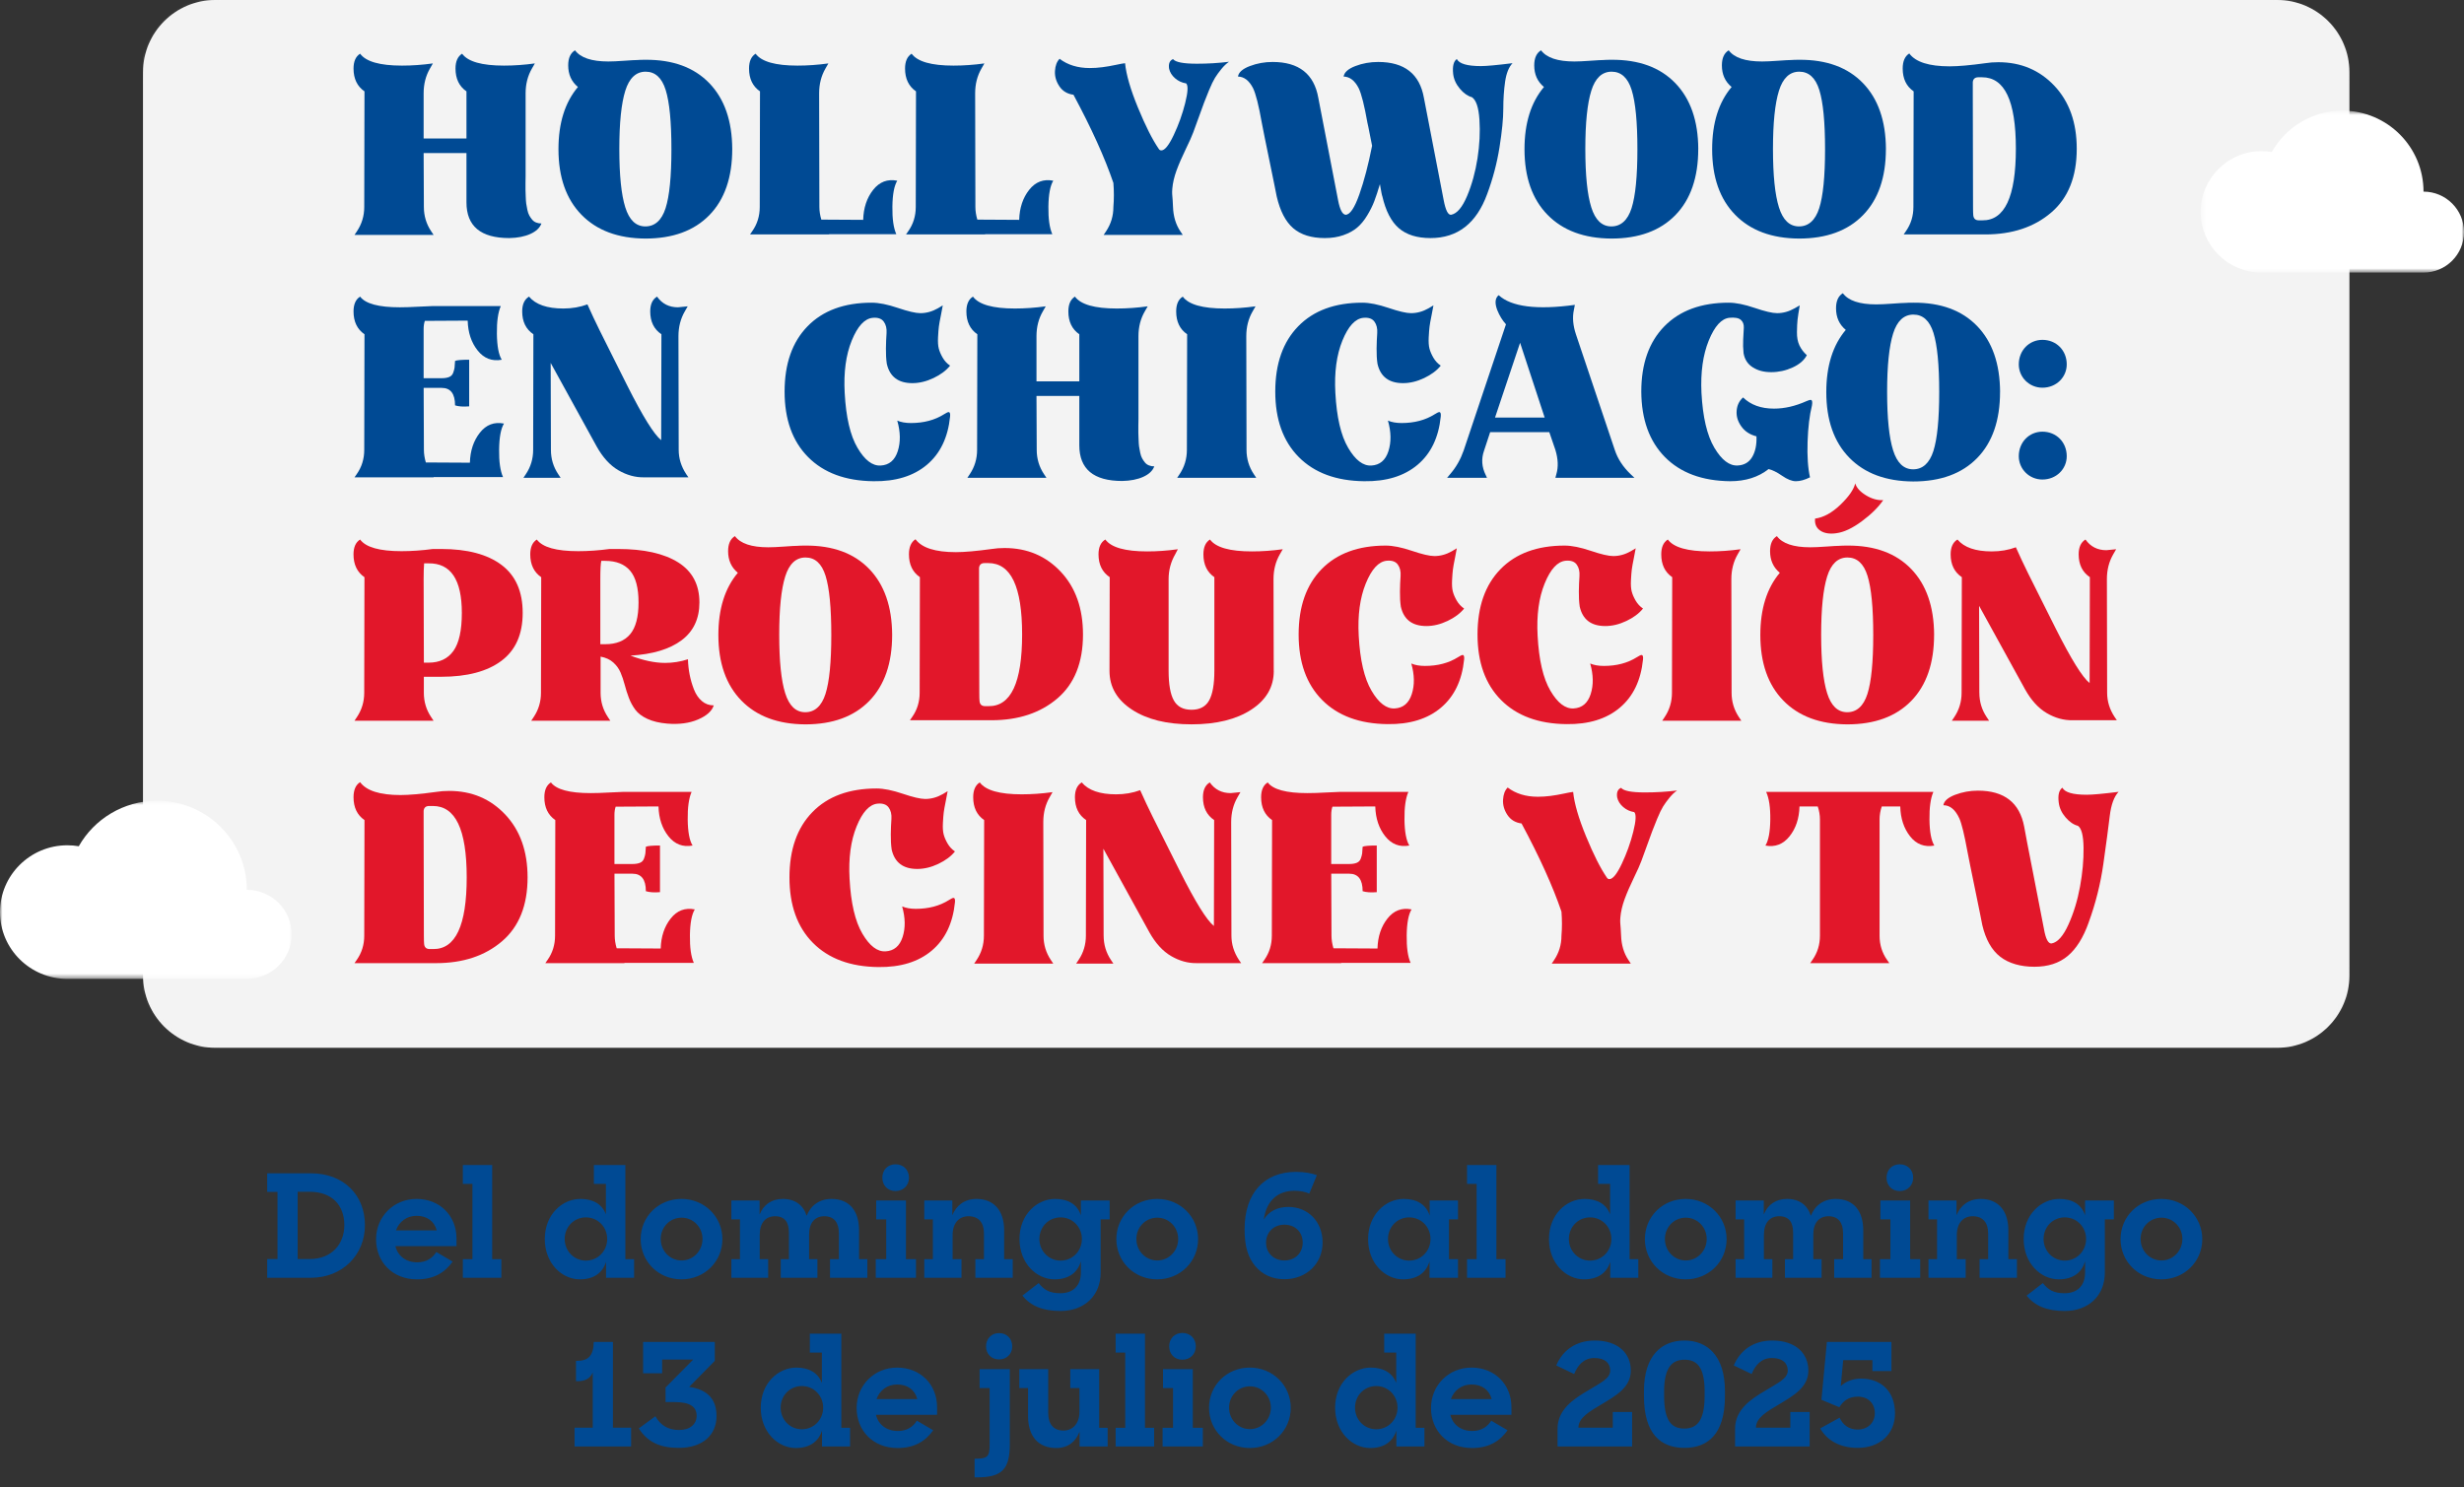 <svg width="482" height="291" viewBox="0 0 482 291" fill="none" xmlns="http://www.w3.org/2000/svg">
<rect x="0" y="0" width="482" height="291" fill="#333333" stroke="none"/>
<g clip-path="url(#clip0_48_1864)">
<path d="M445.446 0H42.12C34.313 0 27.985 6.317 27.985 14.11V190.89C27.985 198.683 34.313 205 42.12 205H445.446C453.252 205 459.581 198.683 459.581 190.89V14.11C459.581 6.317 453.252 0 445.446 0Z" fill="#F3F3F3"/>
<mask id="mask0_48_1864" style="mask-type:luminance" maskUnits="userSpaceOnUse" x="27" y="0" width="433" height="205">
<path d="M445.446 0H42.12C34.313 0 27.985 6.317 27.985 14.11V190.89C27.985 198.683 34.313 205 42.12 205H445.446C453.252 205 459.581 198.683 459.581 190.89V14.11C459.581 6.317 453.252 0 445.446 0Z" fill="white"/>
</mask>
<g mask="url(#mask0_48_1864)">
<path d="M443.51 0H43.855C35.09 0 27.985 7.093 27.985 15.841V189.158C27.985 197.908 35.09 205 43.855 205H443.51C452.274 205 459.38 197.908 459.38 189.158V15.841C459.38 7.093 452.274 0 443.51 0Z" fill="#F3F3F3"/>
<mask id="mask1_48_1864" style="mask-type:luminance" maskUnits="userSpaceOnUse" x="27" y="0" width="433" height="205">
<path d="M443.51 0H43.855C35.09 0 27.985 7.093 27.985 15.841V189.158C27.985 197.908 35.09 205 43.855 205H443.51C452.274 205 459.38 197.908 459.38 189.158V15.841C459.38 7.093 452.274 0 443.51 0Z" fill="white"/>
</mask>
<g mask="url(#mask1_48_1864)">
<path d="M459.581 0H27.985V205H459.581V0Z" fill="#F3F3F3"/>
</g>
</g>
<mask id="mask2_48_1864" style="mask-type:luminance" maskUnits="userSpaceOnUse" x="0" y="156" width="58" height="36">
<path d="M57.053 156.667H0V191.519H57.053V156.667Z" fill="white"/>
</mask>
<g mask="url(#mask2_48_1864)">
<path d="M57.053 182.806C57.053 187.622 53.123 191.519 48.277 191.519H13.172C5.904 191.519 0 185.668 0 178.455C0 171.242 5.904 165.38 13.172 165.38C13.929 165.38 14.68 165.444 15.41 165.57C18.42 160.258 24.149 156.667 30.725 156.667C40.422 156.667 48.277 164.467 48.277 174.093C53.123 174.093 57.053 177.99 57.053 182.806Z" fill="white"/>
</g>
<path d="M105.913 43.728C105.595 44.583 104.871 45.264 103.749 45.772C102.622 46.278 101.247 46.548 99.628 46.579C94.042 46.579 91.249 44.251 91.249 39.593V29.946H82.869L82.917 40.496C82.917 42.239 83.393 43.823 84.345 45.249L84.821 45.962H69.348L69.824 45.249C70.776 43.823 71.252 42.239 71.252 40.496L71.3 17.875C69.871 16.892 69.157 15.403 69.157 13.407C69.157 12.013 69.586 11.047 70.443 10.508C71.585 12.061 74.315 12.837 78.632 12.837C80.6 12.837 82.615 12.694 84.678 12.409L84.107 13.407C83.282 14.833 82.869 16.449 82.869 18.255V27.094H91.249V17.875C89.82 16.892 89.106 15.403 89.106 13.407C89.106 12.013 89.535 11.047 90.392 10.508C91.534 12.061 94.264 12.837 98.581 12.837C100.549 12.837 102.564 12.694 104.627 12.409L104.056 13.407C103.231 14.833 102.818 16.449 102.818 18.255V34.508C102.818 34.762 102.813 35.184 102.797 35.765C102.781 36.351 102.781 36.81 102.797 37.143C102.813 37.476 102.829 37.93 102.844 38.495C102.86 39.065 102.892 39.519 102.94 39.852C102.987 40.185 103.056 40.581 103.157 41.04C103.252 41.499 103.379 41.869 103.537 42.154C103.696 42.44 103.876 42.709 104.088 42.962C104.294 43.216 104.553 43.406 104.871 43.532C105.188 43.659 105.537 43.723 105.918 43.723L105.913 43.728Z" fill="#004A94"/>
<path d="M143.239 29.138C143.239 34.714 141.748 39.033 138.764 42.091C135.78 45.148 131.607 46.674 126.242 46.674C120.91 46.643 116.741 45.09 113.747 42.017C110.748 38.944 109.245 34.666 109.245 29.185C109.245 24.084 110.515 20.029 113.054 17.019C111.785 15.973 111.15 14.564 111.15 12.789C111.15 11.364 111.594 10.382 112.483 9.843C113.562 11.3 115.736 12.029 119.006 12.029C119.767 12.029 120.804 11.982 122.127 11.886C123.444 11.791 124.29 11.744 124.671 11.744C125.02 11.712 125.56 11.696 126.29 11.696C131.622 11.665 135.77 13.185 138.743 16.259C141.711 19.332 143.208 23.625 143.239 29.138ZM121.148 29.138C121.148 34.27 121.534 38.083 122.317 40.57C123.095 43.057 124.407 44.298 126.248 44.298C128.089 44.298 129.438 43.11 130.199 40.734C130.961 38.358 131.342 34.508 131.342 29.185C131.342 23.863 130.966 20.008 130.221 17.61C129.475 15.218 128.163 14.025 126.295 14.025C124.428 14.025 123.095 15.271 122.317 17.753C121.54 20.24 121.148 24.037 121.148 29.133V29.138Z" fill="#004A94"/>
<path d="M175.329 45.819H162.188V45.867H146.715L147.143 45.249C148.127 43.855 148.619 42.27 148.619 40.496L148.667 17.875C147.239 16.892 146.524 15.403 146.524 13.407C146.524 12.013 146.953 11.047 147.81 10.508C148.953 12.061 151.682 12.837 155.999 12.837C157.967 12.837 159.982 12.694 162.045 12.409L161.474 13.407C160.649 14.833 160.236 16.449 160.236 18.255L160.284 40.496C160.284 41.288 160.411 42.112 160.665 42.968L168.854 43.015C168.917 40.67 169.568 38.711 170.806 37.143C172.044 35.575 173.615 34.983 175.519 35.358C174.916 36.34 174.599 38.03 174.567 40.417C174.535 42.809 174.789 44.61 175.329 45.814V45.819Z" fill="#004A94"/>
<path d="M205.847 45.819H192.707V45.867H177.233L177.662 45.249C178.646 43.855 179.138 42.27 179.138 40.496L179.185 17.875C177.757 16.892 177.043 15.403 177.043 13.407C177.043 12.013 177.471 11.047 178.328 10.508C179.471 12.061 182.201 12.837 186.517 12.837C188.485 12.837 190.501 12.694 192.564 12.409L191.993 13.407C191.167 14.833 190.755 16.449 190.755 18.255L190.802 40.496C190.802 41.288 190.929 42.112 191.183 42.968L199.372 43.015C199.436 40.67 200.087 38.711 201.324 37.143C202.562 35.575 204.133 34.983 206.038 35.358C205.435 36.34 205.117 38.03 205.086 40.417C205.054 42.809 205.308 44.61 205.847 45.814V45.819Z" fill="#004A94"/>
<path d="M229.462 40.496C229.526 42.334 230.002 43.918 230.891 45.249L231.367 45.962H215.893L216.369 45.249C217.322 43.823 217.798 42.239 217.798 40.496C217.925 38.975 217.925 37.407 217.798 35.791C216.116 30.849 213.513 25.098 209.99 18.54C208.783 18.381 207.863 17.827 207.228 16.877C206.593 15.926 206.308 14.928 206.371 13.883C206.435 12.837 206.736 12.045 207.276 11.506C208.863 12.71 210.831 13.312 213.18 13.312C213.973 13.312 214.798 13.259 215.655 13.149C216.512 13.038 217.375 12.884 218.247 12.7C219.12 12.509 219.729 12.399 220.083 12.367C220.305 14.616 221.146 17.515 222.606 21.064C224.067 24.613 225.415 27.29 226.653 29.096C226.78 29.317 226.955 29.428 227.177 29.428C227.844 29.428 228.653 28.425 229.605 26.413C230.557 24.401 231.303 22.321 231.843 20.166C232.383 18.012 232.446 16.729 232.033 16.317C231.208 16.19 230.489 15.857 229.87 15.319C229.251 14.78 228.859 14.162 228.701 13.465C228.542 12.483 228.796 11.85 229.462 11.564C229.939 12.166 231.494 12.467 234.128 12.467C236.287 12.467 238.381 12.341 240.413 12.087C239.905 12.436 239.402 12.911 238.916 13.513C238.424 14.115 238.011 14.685 237.678 15.224C237.345 15.762 236.953 16.57 236.509 17.648C236.064 18.725 235.736 19.543 235.535 20.092C235.329 20.647 234.969 21.629 234.462 23.039C233.954 24.449 233.605 25.41 233.414 25.917C233.16 26.614 232.668 27.717 231.938 29.217C231.208 30.722 230.61 32.1 230.15 33.352C229.69 34.603 229.415 35.797 229.32 36.937C229.288 37.381 229.277 37.729 229.298 37.983C229.314 38.236 229.346 38.643 229.394 39.192C229.441 39.746 229.462 40.185 229.462 40.502V40.496Z" fill="#004A94"/>
<path d="M290.928 37.93C288.833 43.696 285.135 46.579 279.835 46.579C277.2 46.579 275.137 45.935 273.645 44.652C272.153 43.369 271.074 41.288 270.408 38.405C270.344 38.31 270.185 37.518 269.932 36.029C269.551 37.328 269.186 38.437 268.836 39.356C268.487 40.275 268.017 41.22 267.429 42.181C266.842 43.147 266.191 43.934 265.477 44.536C264.763 45.138 263.864 45.629 262.785 46.009C261.705 46.389 260.499 46.579 259.166 46.579C256.532 46.579 254.469 45.935 252.977 44.652C251.485 43.369 250.406 41.288 249.739 38.405C249.739 38.342 249.586 37.581 249.284 36.124C248.983 34.667 248.665 33.114 248.332 31.467C247.999 29.819 247.671 28.235 247.359 26.714C247.041 25.193 246.867 24.306 246.835 24.053C246.232 20.631 245.661 18.366 245.121 17.257C244.359 15.768 243.375 15.007 242.169 14.976C242.296 14.152 243.063 13.471 244.481 12.932C245.893 12.393 247.375 12.124 248.935 12.124C254.077 12.124 257.061 14.469 257.886 19.158C260.457 32.401 261.742 39.055 261.742 39.118C262.092 40.987 262.584 41.954 263.218 42.017C264.075 42.017 264.969 40.697 265.906 38.046C266.842 35.401 267.673 32.227 268.403 28.52C268.276 27.886 268.138 27.21 268.001 26.503C267.858 25.79 267.747 25.23 267.667 24.813C267.588 24.401 267.53 24.148 267.498 24.053C266.895 20.631 266.324 18.366 265.784 17.257C265.022 15.768 264.038 15.007 262.832 14.976C262.959 14.152 263.721 13.471 265.118 12.932C266.514 12.393 268.006 12.124 269.593 12.124C274.735 12.124 277.718 14.469 278.544 19.158C281.115 32.401 282.4 39.055 282.4 39.118C282.781 41.146 283.273 42.112 283.876 42.017C285.019 41.795 286.056 40.565 286.997 38.331C287.934 36.098 288.605 33.653 289.023 30.991C289.436 28.33 289.563 25.806 289.404 23.414C289.246 21.022 288.754 19.559 287.928 19.015C287.103 18.793 286.315 18.239 285.569 17.352C284.823 16.465 284.384 15.498 284.262 14.453C284.104 12.964 284.342 11.997 284.976 11.554C285.453 12.473 287.024 12.932 289.69 12.932C290.769 12.932 292.832 12.742 295.879 12.362C295.149 13.122 294.668 14.326 294.425 15.973C294.187 17.621 294.07 19.395 294.07 21.296C294.07 23.197 293.821 25.7 293.33 28.805C292.838 31.91 292.033 34.952 290.928 37.93Z" fill="#004A94"/>
<path d="M332.206 29.138C332.206 34.714 330.714 39.033 327.731 42.091C324.747 45.148 320.573 46.674 315.209 46.674C309.877 46.643 305.708 45.09 302.714 42.017C299.715 38.944 298.218 34.666 298.218 29.185C298.218 24.084 299.487 20.029 302.026 17.019C300.757 15.973 300.122 14.564 300.122 12.789C300.122 11.364 300.566 10.382 301.455 9.843C302.534 11.3 304.708 12.029 307.978 12.029C308.739 12.029 309.782 11.982 311.099 11.886C312.416 11.791 313.263 11.744 313.643 11.744C313.993 11.712 314.532 11.696 315.262 11.696C320.595 11.665 324.742 13.185 327.715 16.259C330.683 19.332 332.18 23.625 332.212 29.138H332.206ZM310.115 29.138C310.115 34.27 310.501 38.083 311.284 40.57C312.062 43.057 313.368 44.298 315.209 44.298C317.05 44.298 318.399 43.11 319.161 40.734C319.923 38.358 320.304 34.508 320.304 29.185C320.304 23.863 319.928 20.008 319.182 17.61C318.436 15.218 317.124 14.025 315.257 14.025C313.389 14.025 312.056 15.271 311.284 17.753C310.506 20.24 310.115 24.037 310.115 29.133V29.138Z" fill="#004A94"/>
<path d="M368.914 29.138C368.914 34.714 367.422 39.033 364.439 42.091C361.455 45.148 357.281 46.674 351.917 46.674C346.585 46.643 342.416 45.09 339.422 42.017C336.422 38.944 334.925 34.666 334.925 29.185C334.925 24.084 336.195 20.029 338.734 17.019C337.465 15.973 336.83 14.564 336.83 12.789C336.83 11.364 337.274 10.382 338.163 9.843C339.242 11.3 341.416 12.029 344.685 12.029C345.447 12.029 346.489 11.982 347.807 11.886C349.124 11.791 349.97 11.744 350.351 11.744C350.7 11.712 351.24 11.696 351.97 11.696C357.302 11.665 361.45 13.185 364.423 16.259C367.39 19.332 368.888 23.625 368.919 29.138H368.914ZM346.823 29.138C346.823 34.27 347.209 38.083 347.992 40.57C348.769 43.057 350.076 44.298 351.917 44.298C353.758 44.298 355.107 43.11 355.869 40.734C356.63 38.358 357.011 34.508 357.011 29.185C357.011 23.863 356.636 20.008 355.89 17.61C355.144 15.218 353.832 14.025 351.965 14.025C350.097 14.025 348.764 15.271 347.992 17.753C347.214 20.24 346.823 24.037 346.823 29.133V29.138Z" fill="#004A94"/>
<path d="M388.339 45.867H372.39L372.818 45.249C373.802 43.855 374.294 42.27 374.294 40.496L374.342 17.875C372.913 16.892 372.199 15.403 372.199 13.407C372.199 11.982 372.628 10.999 373.485 10.461C374.723 12.14 377.357 12.979 381.388 12.979C383.07 12.979 385.403 12.774 388.387 12.362C389.149 12.235 389.99 12.172 390.91 12.172C395.322 12.172 398.983 13.719 401.887 16.803C404.791 19.892 406.246 23.989 406.246 29.09C406.246 34.572 404.58 38.738 401.247 41.589C397.914 44.441 393.613 45.867 388.345 45.867H388.339ZM386.006 42.112C386.07 42.777 386.435 43.11 387.101 43.11H387.768C392.148 43.173 394.338 38.5 394.338 29.09C394.338 19.68 392.132 15.118 387.72 15.118H387.006C386.34 15.118 385.975 15.435 385.911 16.069V18.255L385.959 40.496C385.959 41.288 385.975 41.827 386.006 42.112Z" fill="#004A94"/>
<path d="M98.39 93.344H84.821V93.391H69.348L69.776 92.773C70.76 91.379 71.252 89.795 71.252 88.021L71.3 65.399C69.871 64.417 69.157 62.928 69.157 60.932C69.157 59.538 69.586 58.571 70.443 58.033C71.49 59.427 74.077 60.124 78.203 60.124C79.187 60.124 80.425 60.087 81.917 60.002C83.409 59.923 84.329 59.881 84.678 59.881H84.631H97.962C97.422 61.117 97.168 62.933 97.2 65.325C97.232 67.717 97.549 69.407 98.152 70.384C96.248 70.732 94.677 70.13 93.439 68.578C92.201 67.025 91.55 65.077 91.487 62.733L83.107 62.78C82.948 63.255 82.869 63.778 82.869 64.348V73.996H86.392C86.995 73.996 87.487 73.917 87.868 73.758C88.249 73.6 88.508 73.325 88.656 72.924C88.799 72.528 88.884 72.195 88.921 71.926C88.953 71.656 88.984 71.224 89.016 70.616C89.365 70.458 90.286 70.379 91.778 70.379V79.503C90.635 79.598 89.715 79.535 89.016 79.313C89.016 77.032 88.143 75.891 86.398 75.891H82.874L82.922 88.01C82.922 88.802 83.049 89.626 83.303 90.482L91.92 90.529C91.984 88.184 92.635 86.225 93.873 84.657C95.11 83.089 96.681 82.497 98.586 82.872C97.983 83.855 97.665 85.544 97.634 87.931C97.602 90.323 97.856 92.124 98.395 93.328L98.39 93.344Z" fill="#004A94"/>
<path d="M107.769 88.021C107.769 89.763 108.246 91.347 109.198 92.773L109.674 93.486H102.389L102.866 92.773C103.818 91.347 104.294 89.763 104.294 88.021L104.341 65.399C102.881 64.417 102.151 62.928 102.151 60.932C102.151 59.538 102.596 58.571 103.484 58.033C104.786 59.585 107.024 60.361 110.198 60.361C111.88 60.361 113.451 60.092 114.911 59.554C115.673 61.264 116.472 62.97 117.313 64.665C118.154 66.36 119.111 68.288 120.196 70.437C121.275 72.591 122.116 74.27 122.719 75.474C125.735 81.462 127.94 85.011 129.337 86.12L129.385 65.399C127.925 64.417 127.195 62.928 127.195 60.932C127.195 59.538 127.639 58.571 128.528 58.033C129.512 59.427 130.876 60.124 132.622 60.124C132.749 60.124 133.384 60.06 134.527 59.934L133.955 60.932C133.13 62.358 132.717 63.973 132.717 65.779L132.765 88.021C132.765 89.7 133.257 91.284 134.241 92.773L134.669 93.391H126.004C124.29 93.423 122.613 92.963 120.979 92.013C119.344 91.062 117.921 89.51 116.72 87.356L107.722 71.007L107.769 88.021Z" fill="#004A94"/>
<path d="M185.851 81.51C185.438 85.597 183.925 88.744 181.307 90.946C178.688 93.148 175.202 94.215 170.859 94.151C165.4 94.088 161.136 92.514 158.073 89.42C155.01 86.331 153.481 82.064 153.481 76.615C153.481 71.165 154.978 66.904 157.978 63.831C160.977 60.758 165.156 59.221 170.52 59.221C171.917 59.221 173.62 59.564 175.636 60.245C177.651 60.926 179.117 61.27 180.042 61.27C181.217 61.27 182.359 60.953 183.47 60.319L184.423 59.749C184.391 60.002 184.269 60.636 184.063 61.65C183.857 62.664 183.719 63.408 183.661 63.884C183.597 64.359 183.544 65.056 183.497 65.975C183.449 66.894 183.497 67.633 183.64 68.187C183.783 68.742 184.036 69.338 184.401 69.972C184.766 70.606 185.248 71.129 185.851 71.54C185.089 72.491 184.01 73.299 182.613 73.964C181.217 74.629 179.836 74.962 178.471 74.962C175.71 74.962 174.043 73.695 173.472 71.16C173.345 70.273 173.287 69.286 173.303 68.192C173.319 67.099 173.356 66.096 173.425 65.177C173.488 64.258 173.303 63.509 172.874 62.923C172.446 62.336 171.721 62.088 170.711 62.183C169.124 62.342 167.759 63.82 166.616 66.629C165.474 69.439 165.013 72.85 165.236 76.874C165.489 81.626 166.32 85.206 167.738 87.614C169.15 90.022 170.663 91.179 172.282 91.084C173.932 90.989 175.043 90.054 175.615 88.28C176.186 86.505 176.154 84.509 175.519 82.291C176.249 82.608 177.138 82.767 178.186 82.767C180.693 82.767 182.851 82.196 184.661 81.056C185.105 80.771 185.407 80.628 185.565 80.628C185.819 80.628 185.914 80.929 185.851 81.531V81.51Z" fill="#004A94"/>
<path d="M225.796 91.252C225.479 92.108 224.754 92.789 223.633 93.296C222.506 93.803 221.13 94.072 219.512 94.104C213.925 94.104 211.132 91.775 211.132 87.118V77.47H202.753L202.8 88.021C202.8 89.763 203.276 91.348 204.229 92.773L204.705 93.486H189.231L189.707 92.773C190.66 91.348 191.136 89.763 191.136 88.021L191.183 65.399C189.755 64.417 189.041 62.928 189.041 60.932C189.041 59.538 189.469 58.571 190.326 58.033C191.469 59.585 194.199 60.361 198.515 60.361C200.483 60.361 202.499 60.219 204.562 59.934L203.991 60.932C203.165 62.358 202.753 63.973 202.753 65.779V74.619H211.132V65.399C209.704 64.417 208.99 62.928 208.99 60.932C208.99 59.538 209.418 58.571 210.275 58.033C211.418 59.585 214.147 60.361 218.464 60.361C220.432 60.361 222.448 60.219 224.511 59.934L223.939 60.932C223.114 62.358 222.702 63.973 222.702 65.779V82.033C222.702 82.286 222.691 82.709 222.68 83.29C222.664 83.876 222.664 84.335 222.68 84.668C222.696 85 222.712 85.454 222.728 86.019C222.744 86.59 222.776 87.044 222.823 87.377C222.871 87.709 222.94 88.105 223.04 88.565C223.135 89.024 223.262 89.394 223.421 89.679C223.58 89.964 223.76 90.233 223.971 90.487C224.177 90.74 224.437 90.93 224.759 91.057C225.077 91.184 225.426 91.247 225.807 91.247L225.796 91.252Z" fill="#004A94"/>
<path d="M243.841 88.021C243.841 89.763 244.317 91.347 245.269 92.773L245.745 93.486H230.272L230.748 92.773C231.7 91.347 232.176 89.763 232.176 88.021L232.224 65.399C230.795 64.417 230.081 62.928 230.081 60.932C230.081 59.538 230.51 58.571 231.367 58.033C232.509 59.585 235.239 60.361 239.556 60.361C241.524 60.361 243.539 60.219 245.602 59.934L245.031 60.932C244.206 62.358 243.793 63.973 243.793 65.779L243.841 88.021Z" fill="#004A94"/>
<path d="M281.834 81.51C281.421 85.597 279.908 88.744 277.29 90.946C274.671 93.148 271.185 94.215 266.842 94.151C261.383 94.088 257.119 92.514 254.056 89.42C250.993 86.331 249.464 82.064 249.464 76.615C249.464 71.165 250.961 66.904 253.961 63.831C256.96 60.758 261.139 59.221 266.503 59.221C267.9 59.221 269.603 59.564 271.619 60.245C273.634 60.926 275.1 61.27 276.026 61.27C277.2 61.27 278.343 60.953 279.454 60.319L280.406 59.749C280.374 60.002 280.252 60.636 280.046 61.65C279.84 62.664 279.702 63.408 279.644 63.884C279.581 64.359 279.528 65.056 279.48 65.975C279.432 66.894 279.48 67.633 279.623 68.187C279.766 68.742 280.02 69.338 280.385 69.972C280.75 70.606 281.231 71.129 281.834 71.54C281.072 72.491 279.993 73.299 278.597 73.964C277.2 74.629 275.819 74.962 274.454 74.962C271.693 74.962 270.027 73.695 269.455 71.16C269.328 70.273 269.27 69.286 269.286 68.192C269.302 67.099 269.339 66.096 269.408 65.177C269.471 64.258 269.286 63.509 268.858 62.923C268.429 62.336 267.704 62.088 266.694 62.183C265.107 62.342 263.742 63.82 262.599 66.629C261.457 69.439 260.996 72.85 261.219 76.874C261.473 81.626 262.303 85.206 263.721 87.614C265.133 90.022 266.646 91.179 268.265 91.084C269.916 90.989 271.026 90.054 271.598 88.28C272.169 86.505 272.137 84.509 271.503 82.291C272.233 82.608 273.121 82.767 274.169 82.767C276.676 82.767 278.835 82.196 280.644 81.056C281.088 80.771 281.39 80.628 281.548 80.628C281.802 80.628 281.898 80.929 281.834 81.531V81.51Z" fill="#004A94"/>
<path d="M290.309 88.163C289.738 89.779 289.849 91.379 290.642 92.963L290.88 93.486H283.072L283.786 92.631C284.865 91.363 285.706 89.874 286.31 88.163L294.594 63.451C293.896 62.69 293.324 61.756 292.88 60.647C292.372 59.284 292.467 58.318 293.165 57.748C295.641 60.029 300.609 60.663 308.068 59.649L307.877 60.647C307.56 62.104 307.703 63.72 308.306 65.494L315.876 88.021C316.447 89.763 317.479 91.348 318.971 92.773L319.732 93.486H304.259L304.449 92.773C304.862 91.379 304.798 89.795 304.259 88.021L303.069 84.552H291.499L290.309 88.163ZM297.355 67.062L292.451 81.7H302.164L297.355 67.062Z" fill="#004A94"/>
<path d="M354.059 93.391C353.044 93.898 352.123 94.151 351.298 94.151C350.536 94.151 349.637 93.798 348.611 93.085C347.579 92.372 346.696 91.939 345.966 91.775C343.966 93.359 341.458 94.151 338.443 94.151C332.984 94.088 328.731 92.514 325.683 89.42C322.636 86.326 321.097 82.064 321.065 76.615C321.065 71.165 322.573 66.904 325.588 63.831C328.604 60.758 332.793 59.221 338.157 59.221C339.554 59.221 341.252 59.564 343.252 60.245C345.251 60.926 346.711 61.27 347.632 61.27C348.806 61.27 349.949 60.953 351.06 60.319L352.06 59.749C351.838 61.016 351.695 61.951 351.631 62.553C351.568 63.155 351.525 63.963 351.515 64.977C351.499 65.99 351.658 66.851 351.991 67.564C352.324 68.277 352.806 68.916 353.446 69.492C352.938 70.474 352.017 71.276 350.684 71.889C349.351 72.501 347.955 72.813 346.495 72.813C345.035 72.813 343.897 72.507 342.903 71.889C341.903 71.271 341.289 70.347 341.072 69.106C340.977 68.187 340.951 67.295 340.998 66.424C341.046 65.552 341.088 64.787 341.12 64.121C341.152 63.456 340.951 62.944 340.527 62.574C340.099 62.21 339.358 62.078 338.311 62.173C336.756 62.331 335.407 63.81 334.264 66.619C333.121 69.428 332.645 72.839 332.836 76.863C333.09 81.616 333.931 85.196 335.359 87.604C336.787 90.012 338.311 91.168 339.93 91.073C341.199 91.01 342.141 90.455 342.76 89.41C343.379 88.364 343.659 87.017 343.596 85.37C342.326 85.053 341.342 84.414 340.644 83.443C339.945 82.476 339.633 81.457 339.718 80.375C339.797 79.297 340.221 78.426 340.977 77.761C342.469 79.218 344.484 79.947 347.024 79.947C349.087 79.947 351.213 79.456 353.403 78.474C353.784 78.315 354.038 78.236 354.165 78.236C354.483 78.236 354.578 78.6 354.451 79.329C353.975 81.23 353.689 83.601 353.594 86.437C353.499 89.272 353.657 91.596 354.07 93.402L354.059 93.391Z" fill="#004A94"/>
<path d="M391.243 76.662C391.243 82.239 389.752 86.558 386.768 89.615C383.784 92.673 379.61 94.199 374.246 94.199C368.914 94.167 364.745 92.615 361.751 89.542C358.752 86.468 357.255 82.191 357.255 76.71C357.255 71.609 358.524 67.554 361.063 64.544C359.794 63.498 359.159 62.088 359.159 60.314C359.159 58.888 359.603 57.906 360.492 57.367C361.571 58.825 363.746 59.554 367.015 59.554C367.777 59.554 368.819 59.506 370.136 59.411C371.453 59.316 372.3 59.268 372.68 59.268C373.03 59.237 373.569 59.221 374.299 59.221C379.632 59.189 383.779 60.71 386.752 63.783C389.72 66.856 391.217 71.15 391.249 76.662H391.243ZM369.152 76.662C369.152 81.795 369.538 85.608 370.321 88.095C371.099 90.582 372.405 91.823 374.246 91.823C376.087 91.823 377.436 90.635 378.198 88.258C378.96 85.882 379.341 82.033 379.341 76.71C379.341 71.387 378.965 67.532 378.219 65.135C377.473 62.743 376.161 61.55 374.294 61.55C372.427 61.55 371.093 62.796 370.321 65.278C369.543 67.765 369.152 71.561 369.152 76.657V76.662Z" fill="#004A94"/>
<path d="M399.528 66.492C402.241 66.492 404.289 68.536 404.289 71.292C404.289 73.811 402.241 75.855 399.528 75.855C396.957 75.855 394.909 73.811 394.909 71.292C394.909 68.536 396.957 66.492 399.528 66.492ZM399.528 84.457C402.241 84.457 404.289 86.5 404.289 89.257C404.289 91.775 402.241 93.819 399.528 93.819C396.957 93.819 394.909 91.775 394.909 89.257C394.909 86.5 396.957 84.457 399.528 84.457Z" fill="#004A94"/>
<path d="M70.443 105.557C71.554 107.078 74.251 107.839 78.537 107.839C80.504 107.839 82.552 107.696 84.678 107.411H86.297C91.407 107.411 95.343 108.451 98.104 110.526C100.866 112.602 102.247 115.728 102.247 119.915C102.247 124.103 100.855 127.229 98.078 129.299C95.301 131.374 91.37 132.414 86.292 132.414H82.911V135.551C82.911 137.293 83.387 138.877 84.34 140.303L84.816 141.016H69.342L69.818 140.303C70.771 138.877 71.247 137.293 71.247 135.551L71.294 112.929C69.866 111.947 69.152 110.458 69.152 108.462C69.152 107.068 69.58 106.101 70.437 105.563L70.443 105.557ZM82.964 110.215C82.901 110.975 82.869 112.005 82.869 113.304L82.917 129.652H83.821C85.98 129.652 87.604 128.887 88.699 127.35C89.794 125.813 90.344 123.337 90.344 119.915C90.344 113.388 88.17 110.157 83.821 110.22H82.964V110.215Z" fill="#E2172A"/>
<path d="M105.008 105.557C106.119 107.078 108.817 107.839 113.102 107.839C115.07 107.839 117.117 107.696 119.244 107.411H120.862C125.941 107.411 129.866 108.282 132.649 110.025C135.426 111.767 136.817 114.381 136.817 117.866C136.817 121.066 135.648 123.538 133.315 125.28C130.982 127.023 127.655 128.021 123.338 128.274C125.846 129.225 128.099 129.7 130.099 129.7C131.622 129.7 133.114 129.462 134.574 128.987C134.606 130.033 134.717 131.041 134.907 132.002C135.098 132.969 135.373 133.93 135.743 134.875C136.108 135.825 136.627 136.586 137.288 137.156C137.949 137.726 138.732 138.011 139.621 138.011C139.272 139.12 138.246 140.039 136.553 140.768C134.855 141.497 132.844 141.766 130.527 141.576C129.004 141.449 127.708 141.137 126.65 140.652C125.586 140.161 124.793 139.559 124.269 138.846C123.745 138.133 123.322 137.357 123.01 136.517C122.693 135.677 122.423 134.833 122.201 133.977C121.979 133.122 121.709 132.324 121.391 131.58C121.074 130.835 120.598 130.18 119.963 129.61C119.328 129.04 118.503 128.66 117.487 128.47V135.551C117.487 137.293 117.963 138.877 118.916 140.303L119.392 141.016H103.918L104.394 140.303C105.347 138.877 105.823 137.293 105.823 135.551L105.87 112.929C104.442 111.947 103.728 110.458 103.728 108.462C103.728 107.068 104.156 106.101 105.013 105.563L105.008 105.557ZM117.625 109.74C117.498 110.215 117.434 111.403 117.434 113.304V126.041H118.387C120.545 126.041 122.169 125.391 123.264 124.092C124.359 122.793 124.909 120.718 124.909 117.866C124.909 115.015 124.359 112.95 123.264 111.662C122.169 110.373 120.54 109.734 118.387 109.734H117.625V109.74Z" fill="#E2172A"/>
<path d="M174.52 124.187C174.52 129.763 173.028 134.083 170.044 137.14C167.061 140.198 162.887 141.724 157.523 141.724C152.19 141.692 148.022 140.139 145.027 137.066C142.028 133.993 140.526 129.716 140.526 124.235C140.526 119.134 141.795 115.078 144.334 112.068C143.065 111.023 142.43 109.613 142.43 107.839C142.43 106.413 142.874 105.431 143.763 104.892C144.842 106.349 147.017 107.078 150.286 107.078C151.048 107.078 152.09 107.031 153.407 106.936C154.724 106.841 155.571 106.793 155.951 106.793C156.301 106.761 156.84 106.746 157.57 106.746C162.903 106.714 167.05 108.235 170.023 111.308C172.991 114.381 174.488 118.674 174.52 124.187ZM152.428 124.187C152.428 129.32 152.814 133.132 153.597 135.619C154.375 138.106 155.682 139.347 157.523 139.347C159.364 139.347 160.713 138.159 161.474 135.783C162.236 133.407 162.617 129.557 162.617 124.235C162.617 118.912 162.241 115.057 161.495 112.66C160.75 110.268 159.438 109.074 157.57 109.074C155.703 109.074 154.37 110.32 153.597 112.802C152.82 115.289 152.428 119.086 152.428 124.182V124.187Z" fill="#E2172A"/>
<path d="M193.945 140.916H177.995L178.424 140.298C179.408 138.904 179.9 137.32 179.9 135.545L179.947 112.924C178.519 111.942 177.805 110.452 177.805 108.456C177.805 107.031 178.233 106.048 179.09 105.51C180.328 107.189 182.963 108.029 186.994 108.029C188.676 108.029 191.009 107.823 193.992 107.411C194.754 107.284 195.595 107.221 196.516 107.221C200.928 107.221 204.588 108.768 207.493 111.852C210.397 114.941 211.852 119.039 211.852 124.14C211.852 129.621 210.185 133.787 206.852 136.639C203.52 139.49 199.219 140.916 193.95 140.916H193.945ZM191.612 137.161C191.675 137.827 192.04 138.159 192.707 138.159H193.373C197.754 138.223 199.944 133.549 199.944 124.14C199.944 114.73 197.738 110.167 193.326 110.167H192.612C191.945 110.167 191.58 110.484 191.517 111.118V113.304L191.564 135.545C191.564 136.338 191.58 136.876 191.612 137.161Z" fill="#E2172A"/>
<path d="M249.173 131.268C249.173 134.405 247.703 136.934 244.767 138.846C241.831 140.763 237.932 141.718 233.081 141.718C228.23 141.718 224.373 140.763 221.443 138.846C218.507 136.929 217.036 134.4 217.036 131.268C217.036 129.209 217.041 126.162 217.057 122.117C217.073 118.077 217.078 115.015 217.078 112.924C215.618 111.942 214.888 110.452 214.888 108.456C214.888 107.062 215.333 106.096 216.221 105.557C217.364 107.11 220.094 107.886 224.41 107.886C226.346 107.886 228.346 107.744 230.409 107.458L229.886 108.456C229.029 109.946 228.6 111.561 228.6 113.304V131.221C228.6 133.882 228.939 135.825 229.621 137.04C230.303 138.26 231.451 138.867 233.075 138.867C234.7 138.867 235.842 138.26 236.525 137.04C237.207 135.82 237.551 133.882 237.551 131.221V112.924C236.123 111.942 235.408 110.452 235.408 108.456C235.408 107.062 235.837 106.096 236.694 105.557C237.837 107.11 240.566 107.886 244.883 107.886C246.851 107.886 248.866 107.744 250.929 107.458L250.358 108.456C249.533 109.882 249.12 111.498 249.12 113.304C249.12 115.363 249.126 118.357 249.141 122.286C249.157 126.215 249.163 129.209 249.163 131.268H249.173Z" fill="#E2172A"/>
<path d="M286.405 129.035C285.992 133.122 284.479 136.269 281.86 138.471C279.242 140.673 275.756 141.739 271.413 141.676C265.953 141.613 261.689 140.039 258.626 136.945C255.564 133.856 254.035 129.589 254.035 124.14C254.035 118.69 255.532 114.429 258.531 111.355C261.531 108.282 265.71 106.746 271.074 106.746C272.471 106.746 274.174 107.089 276.19 107.77C278.205 108.451 279.67 108.794 280.596 108.794C281.771 108.794 282.913 108.478 284.024 107.844L284.976 107.274C284.945 107.527 284.823 108.161 284.617 109.175C284.41 110.188 284.273 110.933 284.215 111.408C284.151 111.883 284.098 112.58 284.051 113.499C284.003 114.418 284.051 115.157 284.193 115.712C284.336 116.266 284.59 116.863 284.955 117.497C285.32 118.13 285.802 118.653 286.405 119.065C285.643 120.015 284.564 120.823 283.167 121.489C281.771 122.154 280.39 122.487 279.025 122.487C276.264 122.487 274.597 121.219 274.026 118.685C273.899 117.798 273.841 116.81 273.857 115.717C273.872 114.624 273.909 113.621 273.978 112.702C274.042 111.783 273.857 111.033 273.428 110.447C273 109.861 272.275 109.613 271.264 109.708C269.677 109.866 268.313 111.345 267.17 114.154C266.027 116.963 265.567 120.375 265.789 124.398C266.043 129.151 266.874 132.731 268.291 135.139C269.704 137.547 271.217 138.703 272.836 138.608C274.486 138.513 275.597 137.578 276.168 135.804C276.74 134.03 276.708 132.034 276.073 129.816C276.803 130.133 277.692 130.291 278.739 130.291C281.247 130.291 283.405 129.721 285.214 128.58C285.659 128.295 285.96 128.153 286.119 128.153C286.373 128.153 286.468 128.454 286.405 129.056V129.035Z" fill="#E2172A"/>
<path d="M321.399 129.035C320.986 133.122 319.473 136.269 316.854 138.471C314.236 140.673 310.75 141.739 306.406 141.676C300.947 141.613 296.683 140.039 293.62 136.945C290.557 133.856 289.029 129.589 289.029 124.14C289.029 118.69 290.526 114.429 293.525 111.355C296.525 108.282 300.704 106.746 306.068 106.746C307.464 106.746 309.168 107.089 311.183 107.77C313.199 108.451 314.664 108.794 315.59 108.794C316.764 108.794 317.907 108.478 319.018 107.844L319.97 107.274C319.938 107.527 319.817 108.161 319.61 109.175C319.404 110.188 319.267 110.933 319.208 111.408C319.145 111.883 319.092 112.58 319.044 113.499C318.997 114.418 319.044 115.157 319.187 115.712C319.33 116.266 319.584 116.863 319.949 117.497C320.314 118.13 320.795 118.653 321.399 119.065C320.637 120.015 319.558 120.823 318.161 121.489C316.764 122.154 315.384 122.487 314.019 122.487C311.257 122.487 309.591 121.219 309.02 118.685C308.893 117.798 308.835 116.81 308.85 115.717C308.866 114.624 308.903 113.621 308.972 112.702C309.036 111.783 308.85 111.033 308.422 110.447C307.994 109.861 307.269 109.613 306.258 109.708C304.671 109.866 303.306 111.345 302.164 114.154C301.021 116.963 300.561 120.375 300.783 124.398C301.037 129.151 301.868 132.731 303.285 135.139C304.698 137.547 306.211 138.703 307.83 138.608C309.48 138.513 310.591 137.578 311.162 135.804C311.734 134.03 311.702 132.034 311.067 129.816C311.797 130.133 312.686 130.291 313.733 130.291C316.241 130.291 318.399 129.721 320.208 128.58C320.653 128.295 320.954 128.153 321.113 128.153C321.367 128.153 321.462 128.454 321.399 129.056V129.035Z" fill="#E2172A"/>
<path d="M338.729 135.545C338.729 137.288 339.205 138.872 340.157 140.298L340.633 141.011H325.16L325.636 140.298C326.588 138.872 327.064 137.288 327.064 135.545L327.112 112.924C325.683 111.942 324.969 110.452 324.969 108.456C324.969 107.062 325.398 106.096 326.255 105.557C327.397 107.11 330.127 107.886 334.444 107.886C336.412 107.886 338.427 107.744 340.49 107.458L339.919 108.456C339.094 109.882 338.681 111.498 338.681 113.304L338.729 135.545Z" fill="#E2172A"/>
<path d="M378.341 124.187C378.341 129.763 376.849 134.083 373.865 137.14C370.882 140.198 366.708 141.724 361.344 141.724C356.011 141.692 351.843 140.139 348.849 137.066C345.849 133.993 344.352 129.716 344.352 124.235C344.352 119.134 345.622 115.078 348.161 112.068C346.891 111.023 346.256 109.613 346.256 107.839C346.256 106.413 346.701 105.431 347.59 104.892C348.669 106.349 350.843 107.078 354.112 107.078C354.874 107.078 355.916 107.031 357.233 106.936C358.551 106.841 359.397 106.793 359.778 106.793C360.127 106.761 360.667 106.746 361.397 106.746C366.729 106.714 370.876 108.235 373.85 111.308C376.817 114.381 378.314 118.674 378.346 124.187H378.341ZM359.249 104.322C357.916 104.512 356.858 104.343 356.08 103.82C355.302 103.297 354.959 102.511 355.059 101.465C356.71 101.243 358.36 100.34 360.011 98.756C361.661 97.172 362.629 95.778 362.915 94.574C363.169 95.429 363.867 96.206 365.01 96.903C366.152 97.6 367.279 97.916 368.39 97.853C367.438 99.247 366.041 100.625 364.2 101.988C362.359 103.35 360.709 104.126 359.249 104.316V104.322ZM356.249 124.187C356.249 129.32 356.636 133.132 357.419 135.619C358.196 138.106 359.503 139.347 361.344 139.347C363.185 139.347 364.534 138.159 365.295 135.783C366.057 133.407 366.438 129.557 366.438 124.235C366.438 118.912 366.063 115.057 365.317 112.66C364.571 110.268 363.259 109.074 361.391 109.074C359.524 109.074 358.191 110.32 357.419 112.802C356.641 115.289 356.249 119.086 356.249 124.182V124.187Z" fill="#E2172A"/>
<path d="M387.196 135.545C387.196 137.288 387.673 138.872 388.625 140.298L389.101 141.011H381.816L382.293 140.298C383.245 138.872 383.721 137.288 383.721 135.545L383.768 112.924C382.308 111.942 381.578 110.452 381.578 108.456C381.578 107.062 382.023 106.096 382.911 105.557C384.213 107.11 386.451 107.886 389.625 107.886C391.307 107.886 392.878 107.617 394.338 107.078C395.1 108.789 395.904 110.495 396.74 112.19C397.581 113.885 398.544 115.812 399.623 117.961C400.702 120.116 401.543 121.795 402.146 122.999C405.162 128.987 407.367 132.536 408.764 133.644L408.812 112.924C407.352 111.942 406.622 110.452 406.622 108.456C406.622 107.062 407.066 106.096 407.955 105.557C408.939 106.951 410.303 107.648 412.049 107.648C412.176 107.648 412.811 107.585 413.954 107.458L413.382 108.456C412.557 109.882 412.144 111.498 412.144 113.304L412.192 135.545C412.192 137.225 412.684 138.809 413.668 140.298L414.096 140.916H405.431C403.717 140.947 402.04 140.488 400.406 139.537C398.771 138.587 397.348 137.035 396.142 134.88L387.144 118.532L387.191 135.545H387.196Z" fill="#E2172A"/>
<path d="M85.297 188.44H69.348L69.776 187.822C70.76 186.428 71.252 184.844 71.252 183.07L71.3 160.448C69.871 159.466 69.157 157.977 69.157 155.981C69.157 154.555 69.586 153.573 70.443 153.034C71.681 154.714 74.315 155.553 78.346 155.553C80.028 155.553 82.361 155.347 85.345 154.935C86.107 154.809 86.948 154.745 87.868 154.745C92.28 154.745 95.936 156.293 98.845 159.376C101.749 162.465 103.204 166.563 103.204 171.664C103.204 177.145 101.538 181.312 98.205 184.163C94.872 187.015 90.572 188.44 85.302 188.44H85.297ZM82.964 184.686C83.028 185.351 83.393 185.684 84.059 185.684H84.726C89.106 185.747 91.296 181.074 91.296 171.664C91.296 162.254 89.09 157.692 84.678 157.692H83.964C83.298 157.692 82.933 158.009 82.869 158.642V160.829L82.917 183.07C82.917 183.862 82.933 184.401 82.964 184.686Z" fill="#E2172A"/>
<path d="M135.717 188.393H122.148V188.44H106.674L107.103 187.823C108.087 186.428 108.579 184.844 108.579 183.07L108.626 160.448C107.198 159.466 106.484 157.977 106.484 155.981C106.484 154.587 106.912 153.621 107.769 153.082C108.817 154.476 111.404 155.173 115.53 155.173C116.514 155.173 117.752 155.136 119.244 155.052C120.735 154.972 121.656 154.93 122.005 154.93H121.957H135.288C134.749 156.166 134.495 157.982 134.527 160.374C134.558 162.766 134.876 164.456 135.479 165.433C133.574 165.782 132.003 165.18 130.765 163.627C129.527 162.075 128.877 160.126 128.813 157.782L120.434 157.829C120.275 158.304 120.196 158.827 120.196 159.398V169.045H123.719C124.322 169.045 124.814 168.966 125.195 168.807C125.576 168.649 125.835 168.374 125.983 167.973C126.126 167.577 126.211 167.244 126.248 166.975C126.279 166.706 126.311 166.273 126.343 165.665C126.692 165.507 127.612 165.428 129.104 165.428V174.553C127.962 174.648 127.041 174.584 126.343 174.363C126.343 172.081 125.47 170.941 123.724 170.941H120.201L120.249 183.06C120.249 183.852 120.376 184.675 120.63 185.531L129.247 185.578C129.311 183.234 129.961 181.28 131.199 179.712C132.437 178.143 134.008 177.552 135.913 177.927C135.31 178.909 134.992 180.599 134.96 182.991C134.929 185.383 135.183 187.184 135.722 188.382L135.717 188.393Z" fill="#E2172A"/>
<path d="M186.803 176.559C186.39 180.646 184.877 183.793 182.259 185.995C179.64 188.197 176.154 189.264 171.811 189.206C166.352 189.143 162.088 187.564 159.025 184.475C155.962 181.386 154.433 177.114 154.433 171.664C154.433 166.215 155.93 161.953 158.93 158.88C161.929 155.807 166.108 154.27 171.472 154.27C172.869 154.27 174.572 154.613 176.588 155.295C178.603 155.976 180.069 156.319 180.995 156.319C182.169 156.319 183.312 156.002 184.423 155.368L185.375 154.798C185.343 155.052 185.221 155.685 185.015 156.699C184.809 157.713 184.671 158.458 184.613 158.933C184.55 159.408 184.497 160.105 184.449 161.024C184.401 161.943 184.449 162.682 184.592 163.236C184.735 163.791 184.989 164.388 185.354 165.021C185.719 165.655 186.2 166.178 186.803 166.59C186.041 167.54 184.962 168.348 183.566 169.013C182.169 169.679 180.788 170.011 179.423 170.011C176.662 170.011 174.996 168.744 174.424 166.209C174.297 165.322 174.239 164.335 174.255 163.242C174.271 162.149 174.308 161.145 174.377 160.227C174.44 159.308 174.255 158.558 173.827 157.972C173.398 157.386 172.673 157.137 171.663 157.233C170.076 157.391 168.711 158.869 167.568 161.679C166.426 164.488 165.965 167.899 166.188 171.923C166.442 176.675 167.272 180.256 168.69 182.663C170.102 185.071 171.615 186.228 173.234 186.133C174.885 186.038 175.995 185.103 176.567 183.329C177.138 181.555 177.106 179.559 176.472 177.341C177.202 177.658 178.09 177.816 179.138 177.816C181.645 177.816 183.804 177.246 185.613 176.105C186.057 175.82 186.359 175.677 186.517 175.677C186.771 175.677 186.867 175.978 186.803 176.58V176.559Z" fill="#E2172A"/>
<path d="M204.134 183.07C204.134 184.813 204.61 186.397 205.562 187.823L206.038 188.535H190.564L191.041 187.823C191.993 186.397 192.469 184.813 192.469 183.07L192.517 160.448C191.088 159.466 190.374 157.977 190.374 155.981C190.374 154.587 190.803 153.621 191.66 153.082C192.802 154.635 195.532 155.411 199.849 155.411C201.816 155.411 203.832 155.268 205.895 154.983L205.324 155.981C204.499 157.407 204.086 159.023 204.086 160.829L204.134 183.07Z" fill="#E2172A"/>
<path d="M215.893 183.07C215.893 184.813 216.369 186.397 217.322 187.823L217.798 188.535H210.513L210.989 187.823C211.942 186.397 212.418 184.813 212.418 183.07L212.465 160.448C211.005 159.466 210.275 157.977 210.275 155.981C210.275 154.587 210.72 153.621 211.608 153.082C212.91 154.635 215.147 155.411 218.321 155.411C220.004 155.411 221.575 155.141 223.035 154.603C223.797 156.314 224.601 158.019 225.437 159.714C226.278 161.409 227.24 163.337 228.32 165.486C229.399 167.64 230.24 169.32 230.843 170.524C233.858 176.512 236.064 180.06 237.461 181.169L237.508 160.448C236.048 159.466 235.318 157.977 235.318 155.981C235.318 154.587 235.763 153.621 236.651 153.082C237.635 154.476 239 155.173 240.746 155.173C240.873 155.173 241.508 155.11 242.65 154.983L242.079 155.981C241.254 157.407 240.841 159.023 240.841 160.829L240.889 183.07C240.889 184.749 241.381 186.333 242.365 187.823L242.793 188.44H234.128C232.414 188.472 230.737 188.013 229.103 187.062C227.468 186.112 226.045 184.559 224.839 182.405L215.84 166.056L215.888 183.07H215.893Z" fill="#E2172A"/>
<path d="M275.93 188.393H262.361V188.44H246.888L247.316 187.823C248.3 186.428 248.792 184.844 248.792 183.07L248.84 160.448C247.411 159.466 246.697 157.977 246.697 155.981C246.697 154.587 247.126 153.621 247.983 153.082C249.03 154.476 251.617 155.173 255.743 155.173C256.727 155.173 257.965 155.136 259.457 155.052C260.949 154.972 261.869 154.93 262.218 154.93H262.171H275.502C274.962 156.166 274.708 157.982 274.74 160.374C274.772 162.766 275.089 164.456 275.692 165.433C273.788 165.782 272.217 165.18 270.979 163.627C269.741 162.075 269.09 160.126 269.027 157.782L260.647 157.829C260.488 158.304 260.409 158.827 260.409 159.398V169.045H263.932C264.535 169.045 265.027 168.966 265.408 168.807C265.789 168.649 266.054 168.374 266.196 167.973C266.339 167.577 266.424 167.244 266.461 166.975C266.493 166.706 266.524 166.273 266.556 165.665C266.905 165.507 267.826 165.428 269.318 165.428V174.553C268.175 174.648 267.255 174.584 266.556 174.363C266.556 172.081 265.683 170.941 263.938 170.941H260.414L260.462 183.06C260.462 183.852 260.589 184.675 260.843 185.531L269.46 185.578C269.524 183.234 270.175 181.28 271.413 179.712C272.65 178.143 274.222 177.552 276.126 177.927C275.523 178.909 275.205 180.599 275.174 182.991C275.142 185.383 275.396 187.184 275.936 188.382L275.93 188.393Z" fill="#E2172A"/>
<path d="M317.114 183.07C317.177 184.908 317.653 186.492 318.542 187.822L319.018 188.535H303.544L304.021 187.822C304.973 186.397 305.449 184.813 305.449 183.07C305.576 181.549 305.576 179.981 305.449 178.365C303.767 173.423 301.164 167.672 297.641 161.114C296.435 160.955 295.514 160.401 294.879 159.45C294.245 158.5 293.959 157.502 294.022 156.456C294.086 155.411 294.387 154.619 294.927 154.08C296.514 155.284 298.482 155.886 300.831 155.886C301.624 155.886 302.449 155.833 303.306 155.722C304.163 155.611 305.026 155.458 305.899 155.273C306.771 155.083 307.38 154.972 307.734 154.941C307.956 157.19 308.798 160.089 310.258 163.638C311.718 167.186 313.067 169.863 314.304 171.669C314.431 171.891 314.606 172.002 314.828 172.002C315.495 172.002 316.304 170.999 317.256 168.987C318.209 166.975 318.954 164.894 319.494 162.74C320.034 160.586 320.097 159.302 319.684 158.891C318.859 158.764 318.14 158.431 317.521 157.893C316.902 157.354 316.51 156.736 316.352 156.039C316.193 155.057 316.447 154.423 317.114 154.138C317.59 154.74 319.145 155.041 321.779 155.041C323.938 155.041 326.033 154.914 328.064 154.661C327.556 155.009 327.054 155.485 326.567 156.087C326.075 156.689 325.662 157.259 325.329 157.797C324.996 158.336 324.604 159.144 324.16 160.221C323.716 161.298 323.388 162.117 323.187 162.666C322.98 163.221 322.621 164.203 322.113 165.613C321.605 167.023 321.256 167.984 321.065 168.491C320.811 169.188 320.319 170.291 319.589 171.791C318.859 173.296 318.261 174.674 317.801 175.925C317.341 177.177 317.066 178.37 316.971 179.511C316.939 179.955 316.928 180.303 316.95 180.556C316.965 180.81 316.997 181.217 317.045 181.771C317.092 182.325 317.114 182.764 317.114 183.075V183.07Z" fill="#E2172A"/>
<path d="M367.676 183.07C367.676 184.844 368.168 186.428 369.152 187.823L369.581 188.44H354.107L354.536 187.823C355.519 186.428 356.011 184.844 356.011 183.07V160.306C356.011 159.482 355.869 158.642 355.583 157.787H352.012C351.949 160.132 351.298 162.08 350.06 163.632C348.822 165.185 347.251 165.787 345.347 165.438C345.95 164.456 346.267 162.772 346.299 160.38C346.331 157.988 346.061 156.176 345.49 154.935H378.198C377.658 156.171 377.405 157.988 377.436 160.38C377.468 162.772 377.785 164.462 378.389 165.438C376.452 165.787 374.871 165.185 373.649 163.632C372.427 162.08 371.781 160.132 371.723 157.787H368.105C367.819 158.642 367.676 159.482 367.676 160.306V183.07Z" fill="#E2172A"/>
<path d="M408.574 180.504C407.526 183.45 406.162 185.631 404.479 187.036C402.797 188.446 400.623 189.148 397.957 189.148C395.29 189.148 392.973 188.498 391.291 187.199C389.609 185.9 388.434 183.825 387.768 180.974C387.768 180.91 387.615 180.15 387.318 178.692C387.017 177.235 386.699 175.683 386.366 174.035C386.033 172.388 385.705 170.803 385.393 169.283C385.075 167.762 384.901 166.875 384.869 166.621C384.266 163.326 383.742 161.172 383.298 160.158C382.504 158.415 381.457 157.544 380.156 157.544C380.282 156.72 381.05 156.039 382.462 155.5C383.874 154.962 385.356 154.693 386.916 154.693C392.058 154.693 395.074 157.037 395.962 161.726C396.121 162.677 396.756 165.982 397.867 171.638C398.978 177.293 399.628 180.646 399.819 181.687C400.168 183.714 400.676 184.681 401.342 184.586C402.517 184.364 403.612 183.128 404.627 180.879C405.643 178.629 406.394 176.168 406.886 173.486C407.378 170.809 407.606 168.274 407.579 165.882C407.548 163.49 407.183 162.054 406.484 161.578C405.627 161.357 404.818 160.802 404.056 159.915C403.294 159.028 402.85 158.062 402.723 157.016C402.533 155.559 402.771 154.592 403.437 154.117C403.913 155.036 405.5 155.495 408.198 155.495C409.309 155.495 411.388 155.305 414.435 154.925C413.546 155.844 412.965 157.438 412.695 159.704C412.425 161.969 412.012 165.069 411.457 168.992C410.901 172.921 409.939 176.755 408.574 180.493V180.504Z" fill="#E2172A"/>
<mask id="mask3_48_1864" style="mask-type:luminance" maskUnits="userSpaceOnUse" x="430" y="21" width="52" height="33">
<path d="M482 21.65H430.49V53.333H482V21.65Z" fill="white"/>
</mask>
<g mask="url(#mask3_48_1864)">
<path d="M482 45.412C482 49.79 478.456 53.333 474.075 53.333H442.383C435.823 53.333 430.49 48.016 430.49 41.457C430.49 34.899 435.818 29.571 442.383 29.571C443.065 29.571 443.742 29.629 444.403 29.74C447.117 24.908 452.291 21.65 458.232 21.65C466.987 21.65 474.081 28.742 474.081 37.492C478.456 37.492 482.005 41.035 482.005 45.412" fill="white"/>
</g>
</g>
<path d="M52.265 250V246.332H54.281V233.2H52.265V229.56H60.805C67.329 229.56 71.389 233.9 71.389 239.696C71.389 245.548 66.965 250 60.805 250H52.265ZM60.553 233.172H58.229V246.332H60.637C64.837 246.332 67.357 243.448 67.357 239.696C67.357 235.888 65.033 233.172 60.553 233.172ZM81.573 250.308C76.729 250.308 73.565 246.864 73.565 242.468C73.565 238.072 76.981 234.572 81.489 234.572C86.025 234.572 89.301 237.848 89.301 242.328V243.812H77.345C77.821 245.744 79.417 246.976 81.629 246.976C83.393 246.976 84.597 246.164 85.353 244.96L88.545 246.836C87.033 248.964 84.905 250.308 81.573 250.308ZM81.489 237.876C79.585 237.876 78.073 238.996 77.457 240.732H85.437C84.933 238.884 83.477 237.876 81.489 237.876ZM90.541 250V246.36H92.417V231.632H90.541V227.936H96.281V246.36H98.073V250H90.541ZM113.429 250.308C109.929 250.308 106.569 247.2 106.569 242.412C106.569 237.596 110.013 234.572 113.541 234.572C115.977 234.572 117.797 235.58 118.525 237.596V231.632H116.173V227.936H122.333V246.36H124.041V250H118.553V246.892C117.881 249.048 116.145 250.308 113.429 250.308ZM114.605 246.64C116.957 246.64 118.777 244.764 118.777 242.412C118.777 240.06 116.957 238.184 114.605 238.184C112.281 238.184 110.461 240.032 110.461 242.412C110.461 244.764 112.281 246.64 114.605 246.64ZM133.306 250.308C128.77 250.308 125.326 246.78 125.326 242.44C125.326 238.072 128.77 234.572 133.306 234.572C137.814 234.572 141.314 238.072 141.314 242.44C141.314 246.78 137.87 250.308 133.306 250.308ZM133.334 246.612C135.602 246.612 137.422 244.736 137.422 242.412C137.422 240.088 135.602 238.24 133.334 238.24C131.038 238.24 129.246 240.088 129.246 242.412C129.246 244.736 131.038 246.612 133.334 246.612ZM143.07 250V246.36H144.75V238.576H143.07V234.88H148.586V237.624C149.342 235.72 150.938 234.572 153.122 234.572C155.558 234.572 157.154 235.804 157.798 237.876C158.582 235.86 160.29 234.572 162.642 234.572C166.17 234.572 168.046 236.924 168.046 240.732V246.36H169.67V250H162.362V246.36H164.098V241.292C164.098 239.248 163.202 237.96 161.242 237.96C159.478 237.96 158.274 239.164 158.274 241.544V246.36H159.898V250H152.73V246.36H154.326V241.18C154.326 239.164 153.542 237.96 151.61 237.96C149.818 237.96 148.614 239.192 148.614 241.6V246.36H150.266V250H143.07ZM172.603 230.428C172.603 228.888 173.667 227.796 175.179 227.796C176.719 227.796 177.811 228.888 177.811 230.428C177.811 231.912 176.719 233.032 175.179 233.032C173.639 233.032 172.603 231.912 172.603 230.428ZM171.315 250V246.36H173.359V238.576H171.399V234.88H177.223V246.36H179.183V250H171.315ZM180.804 250V246.36H182.484V238.576H180.804V234.88H186.292V237.764C187.076 235.804 188.728 234.572 191.024 234.572C194.356 234.572 196.428 236.784 196.428 240.704V246.36H198.108V250H190.8V246.36H192.48V241.32C192.48 239.22 191.444 237.96 189.456 237.96C187.608 237.96 186.348 239.276 186.348 241.656V246.36H188.084V250H180.804ZM206.289 250.308C202.789 250.308 199.429 247.2 199.429 242.412C199.429 237.596 202.873 234.572 206.401 234.572C208.921 234.572 210.769 235.636 211.441 237.792V234.88H217.069V238.576H215.305V248.992C215.305 253.5 212.113 256.496 207.465 256.496C203.965 256.496 201.669 255.516 199.989 253.5L203.181 251.036C204.189 252.352 205.337 253.024 207.409 253.024C209.929 253.024 211.441 251.54 211.441 248.964V246.752C210.825 248.992 209.061 250.308 206.289 250.308ZM207.465 246.64C209.817 246.64 211.637 244.764 211.637 242.412C211.637 240.06 209.817 238.184 207.465 238.184C205.141 238.184 203.321 240.032 203.321 242.412C203.321 244.764 205.141 246.64 207.465 246.64ZM226.357 250.308C221.821 250.308 218.377 246.78 218.377 242.44C218.377 238.072 221.821 234.572 226.357 234.572C230.865 234.572 234.365 238.072 234.365 242.44C234.365 246.78 230.921 250.308 226.357 250.308ZM226.385 246.612C228.653 246.612 230.473 244.736 230.473 242.412C230.473 240.088 228.653 238.24 226.385 238.24C224.089 238.24 222.297 240.088 222.297 242.412C222.297 244.736 224.089 246.612 226.385 246.612ZM251.274 250.28C248.95 250.28 246.99 249.44 245.534 247.704C244.218 246.08 243.462 244.12 243.462 240.508C243.462 233.312 247.41 229.28 253.514 229.28C255.194 229.28 256.65 229.56 257.602 229.924L256.118 233.536C255.474 233.228 254.382 232.976 253.234 232.976C249.93 232.976 247.746 234.908 247.214 238.604C248.194 237.036 249.818 236.14 252.03 236.14C255.866 236.14 258.722 238.996 258.722 243.112C258.722 247.228 255.558 250.28 251.274 250.28ZM251.246 246.612C253.346 246.612 254.83 245.156 254.83 243.112C254.83 241.096 253.402 239.612 251.246 239.612C249.202 239.612 247.662 241.04 247.662 243.14C247.662 245.184 249.202 246.612 251.246 246.612ZM274.456 250.308C270.984 250.308 267.624 247.228 267.624 242.44C267.624 237.624 271.068 234.572 274.596 234.572C277.144 234.572 278.992 235.664 279.664 237.82V234.88H285.208V238.576H283.444V246.36H285.208V250H279.636V246.78C278.992 249.02 277.228 250.308 274.456 250.308ZM275.66 246.64C278.012 246.64 279.832 244.764 279.832 242.412C279.832 240.06 278.012 238.184 275.66 238.184C273.336 238.184 271.516 240.032 271.516 242.412C271.516 244.764 273.336 246.64 275.66 246.64ZM286.979 250V246.36H288.855V231.632H286.979V227.936H292.719V246.36H294.511V250H286.979ZM309.867 250.308C306.367 250.308 303.007 247.2 303.007 242.412C303.007 237.596 306.451 234.572 309.979 234.572C312.415 234.572 314.235 235.58 314.963 237.596V231.632H312.611V227.936H318.771V246.36H320.479V250H314.991V246.892C314.319 249.048 312.583 250.308 309.867 250.308ZM311.043 246.64C313.395 246.64 315.215 244.764 315.215 242.412C315.215 240.06 313.395 238.184 311.043 238.184C308.719 238.184 306.899 240.032 306.899 242.412C306.899 244.764 308.719 246.64 311.043 246.64ZM329.744 250.308C325.208 250.308 321.764 246.78 321.764 242.44C321.764 238.072 325.208 234.572 329.744 234.572C334.252 234.572 337.752 238.072 337.752 242.44C337.752 246.78 334.308 250.308 329.744 250.308ZM329.772 246.612C332.04 246.612 333.86 244.736 333.86 242.412C333.86 240.088 332.04 238.24 329.772 238.24C327.476 238.24 325.684 240.088 325.684 242.412C325.684 244.736 327.476 246.612 329.772 246.612ZM339.507 250V246.36H341.187V238.576H339.507V234.88H345.023V237.624C345.779 235.72 347.375 234.572 349.559 234.572C351.995 234.572 353.591 235.804 354.235 237.876C355.019 235.86 356.727 234.572 359.079 234.572C362.607 234.572 364.483 236.924 364.483 240.732V246.36H366.107V250H358.799V246.36H360.535V241.292C360.535 239.248 359.639 237.96 357.679 237.96C355.915 237.96 354.711 239.164 354.711 241.544V246.36H356.335V250H349.167V246.36H350.763V241.18C350.763 239.164 349.979 237.96 348.047 237.96C346.255 237.96 345.051 239.192 345.051 241.6V246.36H346.703V250H339.507ZM369.04 230.428C369.04 228.888 370.104 227.796 371.616 227.796C373.156 227.796 374.248 228.888 374.248 230.428C374.248 231.912 373.156 233.032 371.616 233.032C370.076 233.032 369.04 231.912 369.04 230.428ZM367.752 250V246.36H369.796V238.576H367.836V234.88H373.66V246.36H375.62V250H367.752ZM377.242 250V246.36H378.922V238.576H377.242V234.88H382.73V237.764C383.514 235.804 385.166 234.572 387.462 234.572C390.794 234.572 392.866 236.784 392.866 240.704V246.36H394.546V250H387.238V246.36H388.918V241.32C388.918 239.22 387.882 237.96 385.894 237.96C384.046 237.96 382.786 239.276 382.786 241.656V246.36H384.522V250H377.242ZM402.726 250.308C399.226 250.308 395.866 247.2 395.866 242.412C395.866 237.596 399.31 234.572 402.838 234.572C405.358 234.572 407.206 235.636 407.878 237.792V234.88H413.506V238.576H411.742V248.992C411.742 253.5 408.55 256.496 403.902 256.496C400.402 256.496 398.106 255.516 396.426 253.5L399.618 251.036C400.626 252.352 401.774 253.024 403.846 253.024C406.366 253.024 407.878 251.54 407.878 248.964V246.752C407.262 248.992 405.498 250.308 402.726 250.308ZM403.902 246.64C406.254 246.64 408.074 244.764 408.074 242.412C408.074 240.06 406.254 238.184 403.902 238.184C401.578 238.184 399.758 240.032 399.758 242.412C399.758 244.764 401.578 246.64 403.902 246.64ZM422.795 250.308C418.259 250.308 414.815 246.78 414.815 242.44C414.815 238.072 418.259 234.572 422.795 234.572C427.303 234.572 430.803 238.072 430.803 242.44C430.803 246.78 427.359 250.308 422.795 250.308ZM422.823 246.612C425.091 246.612 426.911 244.736 426.911 242.412C426.911 240.088 425.091 238.24 422.823 238.24C420.527 238.24 418.735 240.088 418.735 242.412C418.735 244.736 420.527 246.612 422.823 246.612ZM112.394 283V279.332H115.95V268.524C115.446 269.756 114.382 270.232 112.982 270.232H112.674V266.256H112.87C115.166 266.256 116.09 265.164 116.146 262.56H119.898V279.332H123.454V283H112.394ZM132.772 283.28C129.16 283.28 126.696 282.188 124.96 279.472L128.208 277.092C129.244 278.968 130.84 279.78 132.856 279.78C134.984 279.78 136.272 278.632 136.272 277.008C136.272 275.188 134.9 274.32 131.988 274.32H130.196V271.464L135.6 266.004H129.524V268.692H125.8V262.56H139.828V266.256L134.816 271.352C138.372 271.856 140.164 273.732 140.164 277.064C140.164 280.62 137.616 283.28 132.772 283.28ZM155.675 283.308C152.175 283.308 148.815 280.2 148.815 275.412C148.815 270.596 152.259 267.572 155.787 267.572C158.223 267.572 160.043 268.58 160.771 270.596V264.632H158.419V260.936H164.579V279.36H166.287V283H160.799V279.892C160.127 282.048 158.391 283.308 155.675 283.308ZM156.851 279.64C159.203 279.64 161.023 277.764 161.023 275.412C161.023 273.06 159.203 271.184 156.851 271.184C154.527 271.184 152.707 273.032 152.707 275.412C152.707 277.764 154.527 279.64 156.851 279.64ZM175.58 283.308C170.736 283.308 167.572 279.864 167.572 275.468C167.572 271.072 170.988 267.572 175.496 267.572C180.032 267.572 183.308 270.848 183.308 275.328V276.812H171.352C171.828 278.744 173.424 279.976 175.636 279.976C177.4 279.976 178.604 279.164 179.36 277.96L182.552 279.836C181.04 281.964 178.912 283.308 175.58 283.308ZM175.496 270.876C173.592 270.876 172.08 271.996 171.464 273.732H179.444C178.94 271.884 177.484 270.876 175.496 270.876ZM192.886 263.428C192.886 261.916 193.95 260.824 195.434 260.824C196.946 260.824 198.01 261.916 198.01 263.428C198.01 264.884 196.946 265.976 195.434 265.976C193.922 265.976 192.886 264.884 192.886 263.428ZM190.646 289.048V285.408C193.278 285.408 193.586 284.988 193.586 282.524V271.576H191.626V267.88H197.534V282.58C197.534 287.452 195.994 289.048 191.178 289.048H190.646ZM206.647 283.308C203.035 283.308 201.103 280.956 201.103 277.036V271.576H199.395V267.88H205.051V276.476C205.051 278.576 206.031 279.892 208.047 279.892C209.811 279.892 211.155 278.548 211.155 276.252V271.576H209.363V267.88H215.019V279.36H216.671V283H211.183V280.088C210.483 281.992 208.971 283.308 206.647 283.308ZM218.236 283V279.36H220.112V264.632H218.236V260.936H223.976V279.36H225.768V283H218.236ZM228.712 263.428C228.712 261.888 229.776 260.796 231.288 260.796C232.828 260.796 233.92 261.888 233.92 263.428C233.92 264.912 232.828 266.032 231.288 266.032C229.748 266.032 228.712 264.912 228.712 263.428ZM227.424 283V279.36H229.468V271.576H227.508V267.88H233.332V279.36H235.292V283H227.424ZM244.486 283.308C239.95 283.308 236.506 279.78 236.506 275.44C236.506 271.072 239.95 267.572 244.486 267.572C248.994 267.572 252.494 271.072 252.494 275.44C252.494 279.78 249.05 283.308 244.486 283.308ZM244.514 279.612C246.782 279.612 248.602 277.736 248.602 275.412C248.602 273.088 246.782 271.24 244.514 271.24C242.218 271.24 240.426 273.088 240.426 275.412C240.426 277.736 242.218 279.612 244.514 279.612ZM268.031 283.308C264.531 283.308 261.171 280.2 261.171 275.412C261.171 270.596 264.615 267.572 268.143 267.572C270.579 267.572 272.399 268.58 273.127 270.596V264.632H270.775V260.936H276.935V279.36H278.643V283H273.155V279.892C272.483 282.048 270.747 283.308 268.031 283.308ZM269.207 279.64C271.559 279.64 273.379 277.764 273.379 275.412C273.379 273.06 271.559 271.184 269.207 271.184C266.883 271.184 265.063 273.032 265.063 275.412C265.063 277.764 266.883 279.64 269.207 279.64ZM287.936 283.308C283.092 283.308 279.928 279.864 279.928 275.468C279.928 271.072 283.344 267.572 287.852 267.572C292.388 267.572 295.664 270.848 295.664 275.328V276.812H283.708C284.184 278.744 285.78 279.976 287.992 279.976C289.756 279.976 290.96 279.164 291.716 277.96L294.908 279.836C293.396 281.964 291.268 283.308 287.936 283.308ZM287.852 270.876C285.948 270.876 284.436 271.996 283.82 273.732H291.8C291.296 271.884 289.84 270.876 287.852 270.876ZM304.681 283V279.556C304.681 275.748 307.845 273.704 310.645 272.052C312.885 270.652 314.985 269.784 314.985 268.16C314.985 266.704 313.977 265.696 311.877 265.696C309.805 265.696 308.601 267.152 307.929 268.832L304.429 267.152C305.661 264.24 308.209 262.28 311.961 262.28C316.525 262.28 319.017 264.772 319.017 268.16C319.017 271.464 316.021 273.116 313.277 274.768C310.953 276.14 308.769 277.4 308.769 279.304V279.332H315.489V276.252H319.269V283H304.681ZM329.506 283.28C324.886 283.28 321.582 280.564 321.582 273.144V272.192C321.582 265.108 325.138 262.28 329.506 262.28C333.93 262.28 337.43 265.192 337.43 272.192V273.144C337.43 280.648 334.042 283.28 329.506 283.28ZM329.478 279.5C331.886 279.5 333.454 278.072 333.454 273.088V272.248C333.454 267.292 331.83 266.032 329.506 266.032C327.182 266.032 325.53 267.432 325.53 272.248V273.088C325.53 278.128 327.07 279.5 329.478 279.5ZM339.408 283V279.556C339.408 275.748 342.572 273.704 345.372 272.052C347.612 270.652 349.712 269.784 349.712 268.16C349.712 266.704 348.704 265.696 346.604 265.696C344.532 265.696 343.328 267.152 342.656 268.832L339.156 267.152C340.388 264.24 342.936 262.28 346.688 262.28C351.252 262.28 353.744 264.772 353.744 268.16C353.744 271.464 350.748 273.116 348.004 274.768C345.68 276.14 343.496 277.4 343.496 279.304V279.332H350.216V276.252H353.996V283H339.408ZM363.388 283.28C359.916 283.28 357.424 281.824 356.052 279.472L359.86 277.372C360.448 278.716 361.624 279.696 363.388 279.696C365.348 279.696 366.748 278.352 366.748 276.504C366.748 274.572 365.432 273.256 363.416 273.256C361.652 273.256 360.56 274.096 359.804 275.328L356.304 273.872L357.368 262.56H369.996V268.244H366.272V266.116H360.56L360.084 271.184C360.98 270.372 362.296 269.728 364.06 269.728C368.008 269.728 370.696 272.248 370.696 276.532C370.696 280.48 367.84 283.28 363.388 283.28Z" fill="#004A94"/>
<defs>
<clipPath id="clip0_48_1864">
<rect width="482" height="205" fill="white"/>
</clipPath>
</defs>
</svg>
